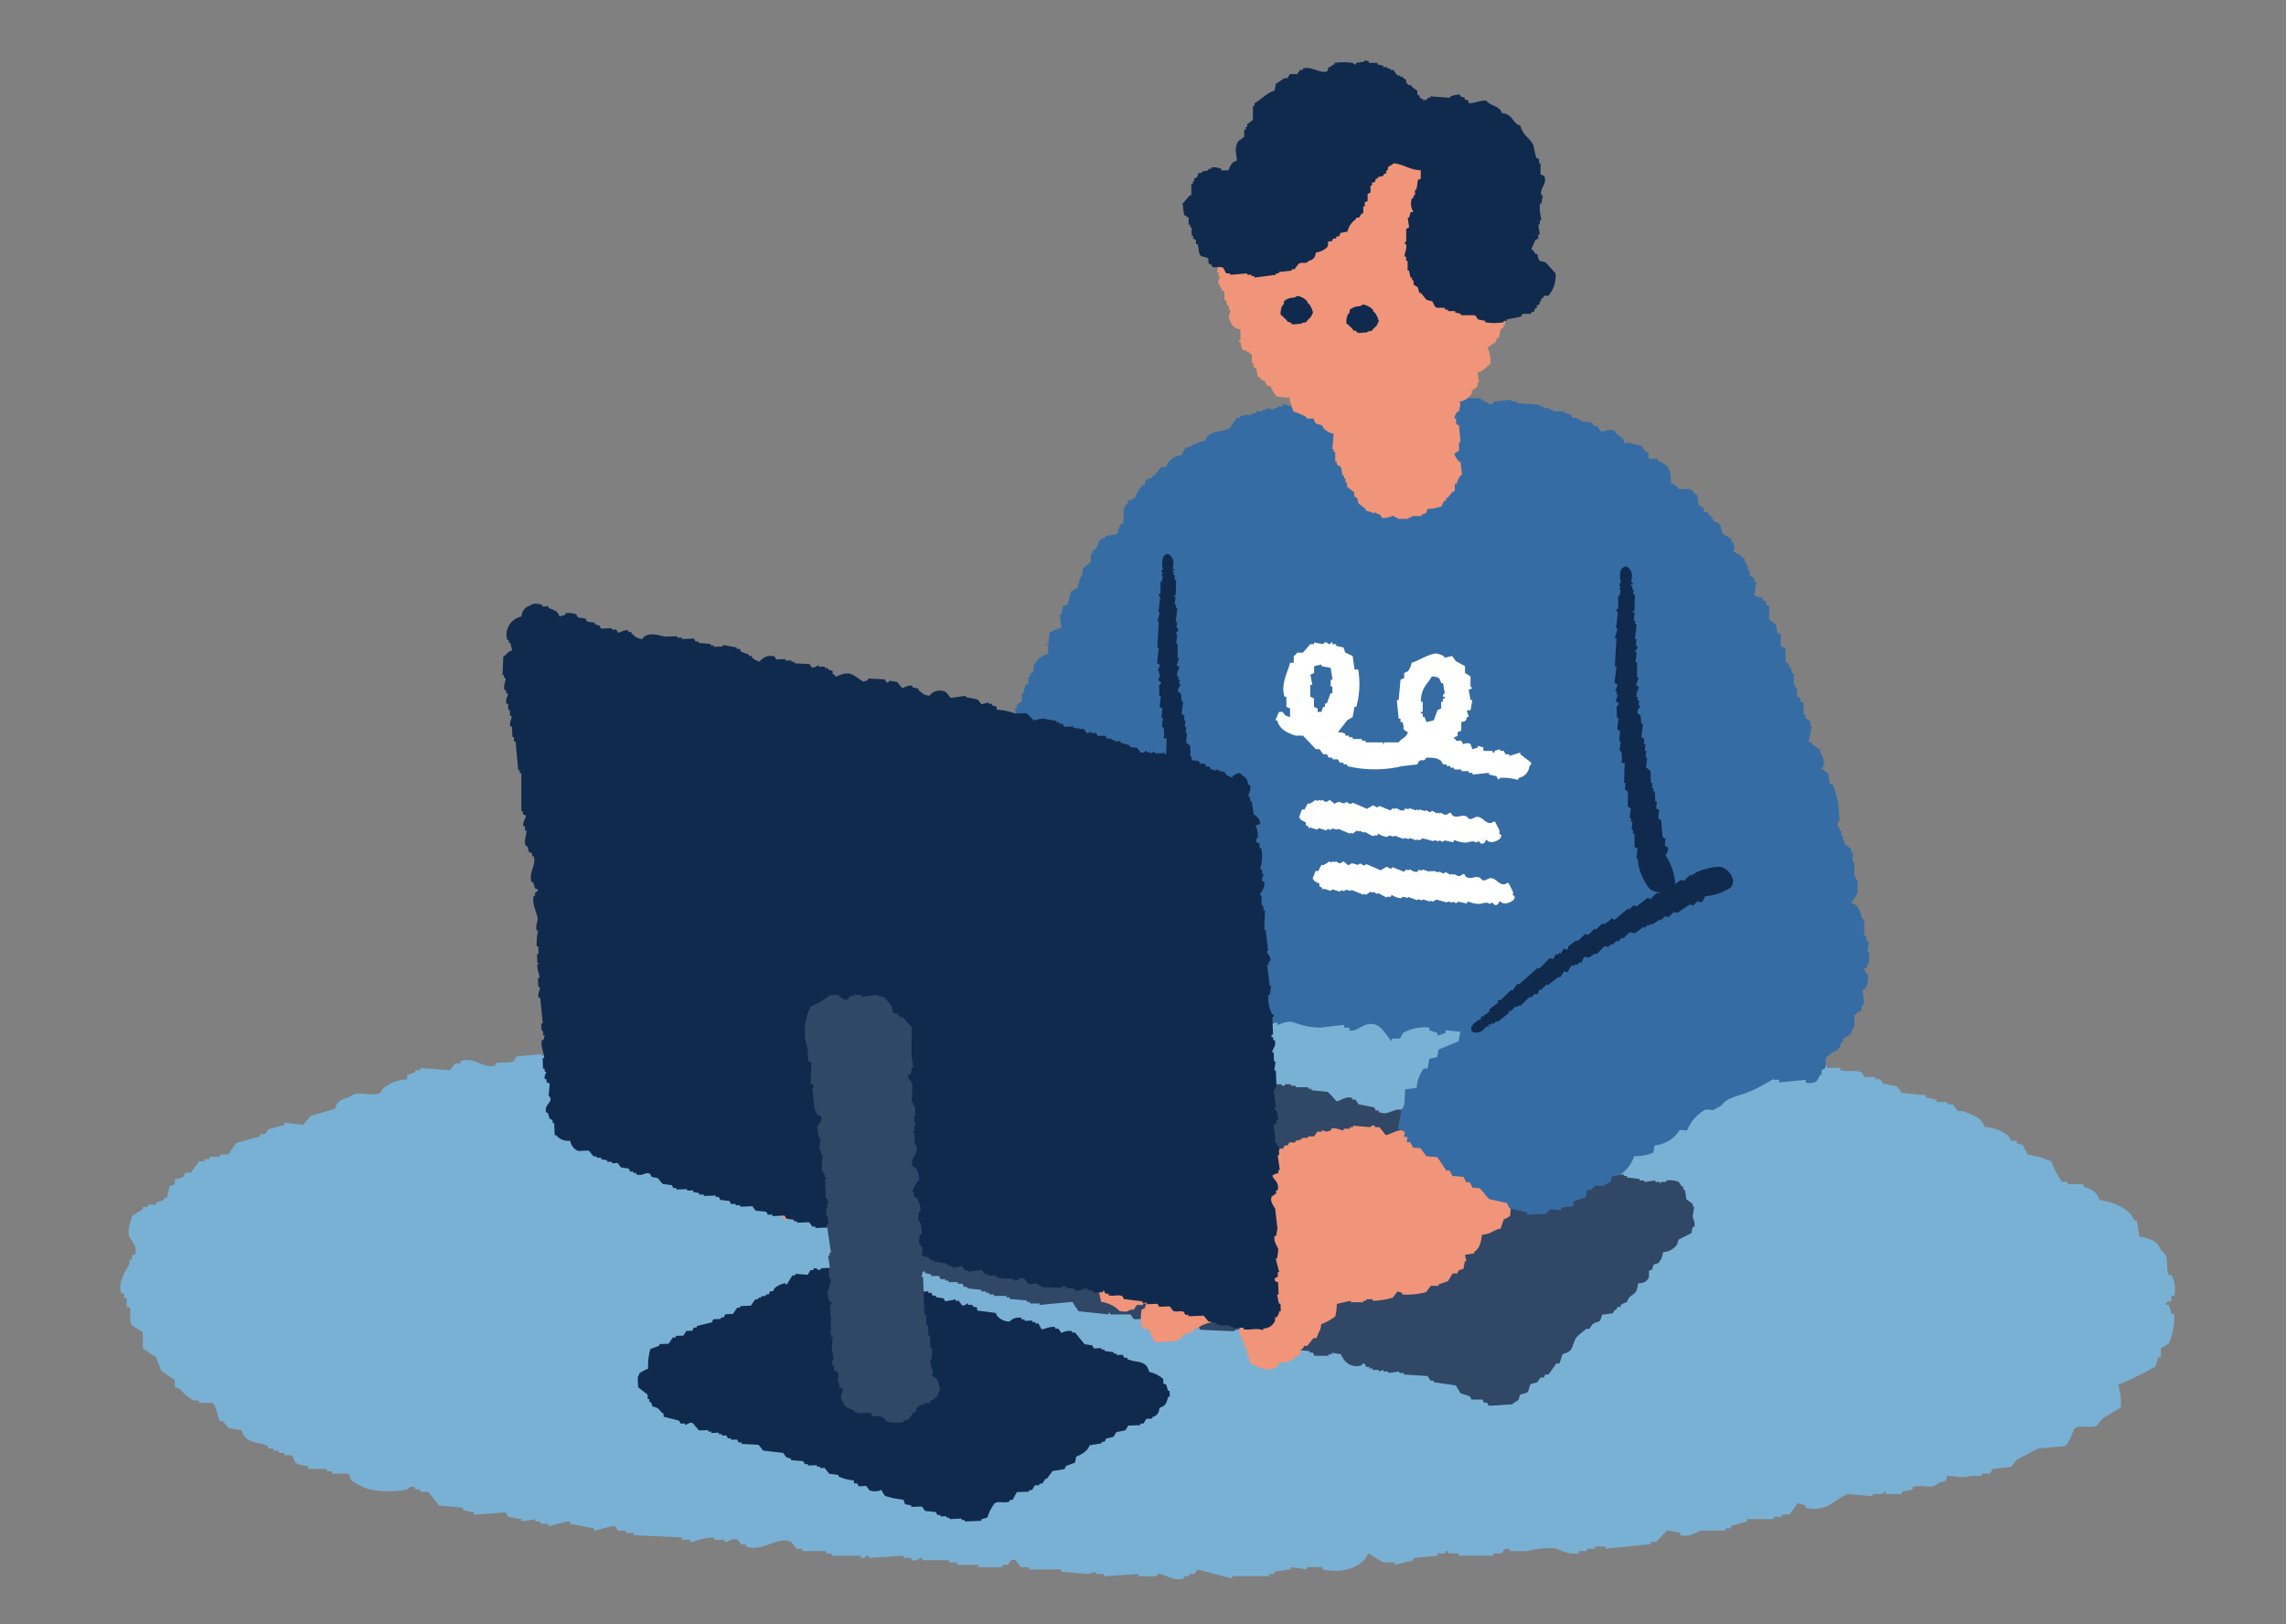 <svg xmlns="http://www.w3.org/2000/svg" xmlns:xlink="http://www.w3.org/1999/xlink" width="152" height="108" viewBox="0 0 152 108">
  <rect x="0" y="0" width="152" height="108" fill="#808080" stroke="none"/>
  <defs>
    <clipPath id="clip-path">
      <rect id="長方形_1256" data-name="長方形 1256" width="136.635" height="101" fill="none"/>
    </clipPath>
  </defs>
  <g id="グループ_2534" data-name="グループ 2534" transform="translate(-117 -3758)">
    <rect id="長方形_1265" data-name="長方形 1265" width="152" height="108" transform="translate(117 3758)" fill="#ffd2a3" opacity="0"/>
    <g id="グループ_2509" data-name="グループ 2509" transform="translate(125 3762)">
      <g id="グループ_2508" data-name="グループ 2508" clip-path="url(#clip-path)">
        <path id="パス_7252" data-name="パス 7252" d="M136.569,101.781a4.563,4.563,0,0,1-.363,1.974l-.526.3v.6H135.5c-.055.2-.118.407-.172.611a19.356,19.356,0,0,1-2.488,1.213,4.148,4.148,0,0,1,.181,1.514c-.417.249-.835.5-1.244.754-.118.151-.236.309-.354.46-.363.2-1.008-.068-1.426.151-.154.075-.372,1.017-.708,1.213-.59.046-1.181.1-1.77.151-.472.249-.954.506-1.426.754-.118.151-.237.309-.354.46-.409.045-.826.1-1.245.151-.054.1-.118.2-.172.3h-.536v.151h-.708c-.754.2-.727.03-1.6,0-.128.422-.046.339-.536.452-.581.543-.953.053-1.77.308v.151c-.237.046-.472.1-.709.151v.151h-1.072v-.151h-.172v.151h-.708v.151c-.536-.053-1.072-.1-1.6-.151-.836.219-1.38,1.282-2.842.912v-.151c-.173-.053-.355-.106-.536-.158-.173.257-.355.5-.527.761h-.536v.151h-.526v.151h-1.78v.151c-.354.105-.708.2-1.062.308v.151h-.354v.151h-1.6c-.326.083-.781.475-1.426.3v-.151c-.29-.053-.59-.105-.881-.151-.236.249-.472.5-.717.754h-.354v.151c-1,.105-2.007.2-3.014.309v-.151H98.05v.151h-.535v.151h-.527v.151a2.2,2.2,0,0,1-1.426-.3,4.77,4.77,0,0,0-1.952.151H92.366V117.4c-.536-.068-.346.226-.526.3H91.3v.151H89V117.7h-.708v-.151h-.182v.151h-.526v.151c-.536.053-1.072.1-1.6.151v.151c-.418.105-.826.2-1.244.3V118.3H84.03c-.336-.113-.735-.451-1.072-.6-.236.776-1.552,1.416-3.014,1.062v-.151H78.882v.151c-.354-.053-.708-.105-1.063-.151v.151c-.354.046-.717.1-1.072.151v.151h-.354v.151H73.915v.151c-.772-.2-1.544-.407-2.315-.6-.055.1-.118.2-.172.3h-.355v.151h-.354v.151c-.653.2-1.235-.264-1.6-.3h-.182v.151H67.694v-.151c-.762.053-1.535.1-2.306.151v-.151h-.526v-.151c-.182.046-.354.1-.536.151-.591-.053-1.181-.105-1.771-.151v-.151H60.421v-.151h-.536c-.118-.158-.236-.309-.354-.459-.436-.114-.363.226-.526.3h-.354v.158h-1.6v-.158H55.626V118.3H55.1v-.15H53.32V118c-.227-.023-.291.256-.708.151V118h-.536v-.151c-.763.053-1.535.1-2.306.151v-.151H49.6a.3.3,0,0,1-.354.151v-.151H47.291V117.7h-.354v-.151h-1.6V117.4h-.363c-.118-.151-.236-.309-.354-.46-.99-.4-1.862.678-3.015.309v-.158h-.354c-.054-.1-.118-.2-.182-.3-.4-.143-.69.173-.881.151v-.151h-.708v-.151a4.1,4.1,0,0,0-1.426.3h-.172v-.151h-.536v-.151c-1.063-.053-2.135-.1-3.2-.151v-.151h-.526v-.151h-.536c-.063-.105-.118-.2-.182-.3-.182-.053-1.271.317-1.416.3v-.151c-.536-.105-1.062-.2-1.6-.308v-.151c-.246-.038-1.245.324-1.417.308v-.158H27.94v-.151h-.354v-.151c-.3.053-.59.105-.89.151v-.151c-.291-.046-.59-.1-.89-.151-.054-.1-.118-.2-.172-.3-.708.053-1.416.1-2.134.151v-.151c-.237-.053-.472-.106-.708-.151v-.151c-.527-.053-1.063-.106-1.6-.151-.236-.309-.472-.611-.708-.912H19.95v-.151H19.6V113.3a.449.449,0,0,0-.526.151,6.882,6.882,0,0,1-2.488,0,4.638,4.638,0,0,1-1.244-.61c-.055-.151-.118-.3-.173-.452H14.093v-.151h-.354v-.151H12.495v-.151c-.318-.128-.672-.1-.881-.309-.063-.151-.118-.3-.182-.452h-.526v-.151h-.363v-.151h-.354v-.151H9.835v-.151c-.836-.376-1.48-.121-1.771-1.062-.3-.053-.59-.1-.89-.151-.118-.151-.236-.3-.354-.46H6.638c-.182-.241-.245-1.07-.526-1.205h-.89v-.158H4.867a3.436,3.436,0,0,1-.89-.754c-.118-.053-.236-.1-.354-.151v-.46c-.291-.2-.591-.4-.89-.6-.118-.3-.237-.6-.354-.911-.291-.2-.591-.4-.881-.6v-1.062c-.236-.152-.481-.3-.717-.452-.254-.347-.009-.777-.172-1.214H.427v-.611H.254v-.3H.073c-.281-.693.336-1.62.536-1.967v-.3H.781v-.309H.963C1.181,97.3.709,96.9.608,96.634c-.182-.513.109-1.025.172-1.365.237-.158.482-.309.717-.459v-.151h.354v-.151H2.38v-.151c.182-.053.354-.106.536-.151v-.151H3.1c.054-.257.118-.5.172-.762.118-.053.236-.1.354-.151v-.3c.182-.053.354-.105.536-.151.054-.105.118-.2.172-.308h.354c.182-.249.363-.5.536-.754h.354v-.151H5.93v-.151h.708v-.151h.536c.182-.257.354-.5.536-.761.527-.151,1.063-.3,1.6-.452v-.151h.354c.054-.105.118-.2.172-.308.354-.1.708-.2,1.072-.3v-.151c.408.053.826.1,1.235.151.182-.2.354-.407.536-.6.536-.151,1.062-.309,1.6-.46.128-.467.346-.64.89-.754.663-.557,1.435-.022,2.125-.3.063-.105.118-.2.182-.308a2.681,2.681,0,0,1,1.6-.6v-.3c.172-.053.354-.106.526-.151v-.158h.354v-.151c.654.053,1.308.106,1.953.151.118-.151.245-.3.363-.452h.354v-.151c.99-.316,1.408.5,2.307.3V85.11c.517-.128.853.038,1.244-.151.054-.1.118-.2.172-.3.536-.053,1.062-.105,1.6-.15l.182.15v-.15c.291-.053.591-.106.881-.151V84.2h.181v.158h.891c.236.067.908.512,1.235.451v-.151h.363v-.15a3.5,3.5,0,0,1,1.77-.46,1.058,1.058,0,0,0,.708.309c.063.151.118.3.182.451a2.139,2.139,0,0,0,.881-.451V84.2c.536-.046,1.072-.1,1.6-.151V83.9c.608-.128,1.08.4,1.426.3l.354-.452c.236-.053.472-.1.708-.151v-.151c.354.1.708.2,1.062.3V83.6c.563-.076,1,.2,1.244.151V83.6c.3-.053.591-.1.89-.151v-.151h.709v.151h.708v-.151c.708.045,1.426.1,2.134.151.172-.2.354-.407.526-.611h.363v-.151a4.893,4.893,0,0,1,1.843.144.9.9,0,0,0,.281.007v-.151h.354v-.151c.536-.045,1.063-.1,1.6-.151v.151h.536v.151c.172.053.354.106.526.151v-.151c.182-.045.354-.1.536-.151v-.151h.354c.063-.1.118-.2.182-.3H53.5V81.93c.417-.135.926.158,1.062.152V81.93c.354-.053.708-.105,1.062-.151v-.15c.319-.061.872.316,1.426.15v-.15l.709-.158V81.32c.336-.068.717.256,1.108.316a.6.6,0,0,0,.308-.007c.063-.106.118-.2.182-.309h.526v-.151c.618-.143.89.407,1.426.3V81.32h.354v-.151c.409.053.826.105,1.244.151v-.151c1.244.053,2.479.105,3.723.151v.151h.536v.158c.172-.053.354-.106.526-.158V81.32h.536v-.151h.182v.151h1.235v.151h1.244v.158c.735.173,1.135-.325,1.6-.309v.151h.536v.158l1.416-.158v.158c.237.045.472.1.708.15v.151a1.608,1.608,0,0,0,.963-.053c.309-.083.6-.211.817-.248v.15a2.7,2.7,0,0,1,1.063-.15,5.952,5.952,0,0,0,1.78.3c.526-.053,1.062-.105,1.6-.151v.151h.354v.152c.581.12.99-.55,1.77-.3.463.144.709.656,1.063.9v-.151h.536c.063-.1.118-.2.182-.3a3.339,3.339,0,0,1,1.77-.3v.152c.182.053.354.1.536.15v.151c.172-.053.354-.1.526-.151v-.15c.654.053,1.307.1,1.952.15v.151a7.4,7.4,0,0,0,1.953.452v-.151h.354v-.151h.363v-.151H92.9v.151h.536v.151h1.416v.151h.354v.158h.354c.063.1.118.2.182.3.264.06.245-.256.354-.3h.354v-.158a3.16,3.16,0,0,1,1.771.309c.182-.053.363-.105.536-.151v.151c.59.1,1.181.2,1.78.3v-.151c.59.045,1.181.1,1.77.151V83.6h.354c.063.1.118.2.182.3.409-.046.826-.1,1.235-.151V83.9h.363c.055.105.118.2.172.3.545.173,1.054-.5,1.953-.3v.151h.182V83.9h.172v.151h.708V84.2h.363v.158c.381.075.681-.332,1.235-.158v.158h.354c.118.151.237.3.363.451h.354v.151c.591-.053,1.181-.1,1.771-.151v.151c.1.015.19.03.29.038l.772.113v.151h.354v.151h.89v.151c.563.151,1.008-.053,1.426.158.054.1.118.2.172.3h.708v.151h.354c.064.1.118.2.182.3.3.053.591.105.89.151.118.151.237.3.354.459.527.046,1.063.1,1.6.151v.151c.236.046.472.1.708.151v.151h.708v.151h.354l.354.452h.354c.635.287,1.217.384,1.426,1.063a2.571,2.571,0,0,1,1.6.61c.055.1.118.2.173.3h.354v.151c.472.257.345-.151.536.452.2.173.073,0,.172.309a7.133,7.133,0,0,1,1.6.452,4.916,4.916,0,0,0,.717,1.364h.354v.151h1.062v.151c.563.241.89.339,1.062.912.954.128,2.089.6,2.307,1.364h.182c.054.354.118.708.172,1.063.681.1,1.262.346,1.426.9.69.513.236.935.526,1.666h.182a1.986,1.986,0,0,1,.182,1.364h-.182v.309c-.063.106-.409.06-.354.3h.172c.063.2.118.4.182.6Z" transform="translate(-0.001 -18.412)" fill="#79b1d4" fill-rule="evenodd"/>
        <path id="パス_7253" data-name="パス 7253" d="M98.93,65.739h.109V66.5H98.93v.218l-.218.109.109.327h.109a1.619,1.619,0,0,1-.109.981l-.218.109.109.98H98.6l-.109.436c-.263.063-.2.036-.327.218h-.109v.871h-.109v.218H97.84v.218l-.544.327v.218h-.109c-.182.363.145.109-.218.436v.109H96.75v.109h-.218v.109l-.327.217c-.145.218.019.491-.109.763l-.218.109v.327h-.109c-.19.354-.154.481-.653.544-.1-.008-.191-.027-.291-.045v-.182c-.591.063-1.181.118-1.77.182v-.182H92.7c-.128-.182-.246-.363-.363-.545h-.354v-.191c-.554-.209-.854.282-1.235.191v-.191h-.363v-.181h-.708V73.13H89.5v.182h-.182V73.13c-.9-.237-1.407.572-1.952.363-.055-.118-.118-.236-.172-.363h-.363v-.182c-.409.063-.826.127-1.235.182-.064-.118-.118-.246-.182-.363h-.354v-.182c-.591-.063-1.181-.128-1.771-.182v.182c-.6-.128-1.19-.245-1.78-.363V72.04c-.172.055-.354.118-.536.182-.381-.109-1.072-.618-1.77-.372v.19h-.354c-.109.055-.091.436-.354.363-.064-.127-.118-.245-.182-.363h-.354v-.19h-.355v-.182H76.192v-.181h-.536V71.3h-.172v.182h-.363v.181h-.354v.182a6.413,6.413,0,0,1-1.952-.545v-.182c-.645-.063-1.3-.118-1.953-.182v.182c-.172.063-.354.118-.526.182v-.182c-.182-.063-.354-.118-.536-.182V70.76a2.838,2.838,0,0,0-1.77.363c-.063.118-.118.245-.182.363h-.536v.181c-.354-.3-.6-.917-1.062-1.089-.781-.3-1.19.509-1.771.363V70.76h-.354v-.182c-.536.055-1.072.118-1.6.182a5.051,5.051,0,0,1-1.78-.363c-.409-.118-.99.191-1.062.182V70.4c-.218.046-.509.2-.817.3a.173.173,0,0,1-.036-.055v-.217h-.109V69.77l-.327-.218v-.218h-.109v-.545l-.218-.109v-.217h-.109l-.109-.436h-.109v-.763l-.544-.327-.218-1.307-.327-.109-.218-.327h-.109v-.327l-.218-.109V64.54H56l-.109-.435h-.109V63.45l-.436-.327v-.218l-.217-.109v-.217a2.656,2.656,0,0,1-.327-1.744l-.218-.109v-.109h-.109v.109c-.218.191-.091.218-.218.436h-.109v.218l-.327.109-.436.545h-.218v.108h-.326l-.327.437a2.93,2.93,0,0,1-1.09.435l-.109.436H51.2v.327h-.108V64h-.109v.871l-.218.109v.218c-.69.127-.954.608-1.526.763a1.739,1.739,0,0,1-.762,1.416h-.545v.109h-.218v.109H47.5l-.109.327H47.28l-.217.327-.654.108-.109.218h-.218v.109H44.993l-.436.545-.436.109v.109l-.654.218v.109H42.377c-.128-.118,0-.046-.218-.109v.218l-.436.327c-.036.063-.063.136-.1.2-.39-.073-.772-.463-1.108-.381v.182l-.708.19v.182c-.554.2-1.108-.254-1.426-.182v.182c-.354.055-.708.118-1.062.182v.182c-.137.009-.645-.345-1.063-.182v.182H35.9c-.063.118-.118.245-.182.363h-.354v.182c-.182.063-.354.127-.536.181v.182c-.172-.055-.354-.118-.526-.182v-.181h-.536V71.3c-.536.063-1.062.127-1.6.182v.181h-.354v.182a.772.772,0,0,1-.281-.009,2.158,2.158,0,0,1-.273-.545,3.983,3.983,0,0,1-1.416-.109,1.149,1.149,0,0,1-.763-.762l-.544.108v-.108a1.2,1.2,0,0,1-.872-.545v-.436l-.436-.218v-.218h-.109v-.762h-.109v-.218l-.326-.218v-.218h-.109l-.218-1.852h.109v-.218h.109l-.109-.436h-.109a1.654,1.654,0,0,1,.109-.872L26.8,64.1v-.327c.617-.336,1.107-1.244,2.07-.872.037-.109.073-.218.109-.326l1.09-.872h.545l.109-.218h.217V61.38h.545l.218-.327h.218v-.109h.763l.217-.327h.327v-.109h.545V60.4H34.1v-.108l.436.108.327-.435.98-.109c.009,0,.046.182.218.109l.218-.436,1.416-.654a2.365,2.365,0,0,1,.218-1.307l.218-.109V57.13a1.047,1.047,0,0,1,.654-.545,1.95,1.95,0,0,1,.435-1.2l.109-.327.436-.218v-.435h.109l.109-.437h.109v-.217l.327-.109.109-.218h.218c.236-.109.172-.136.218-.436a.9.9,0,0,1,0-.871h.108V51.9l.218-.108v-.218l.436-.327.218-.98h.109v-.218l.218-.109V49.5h.109v-.218l.327-.218v-.545h.109l.109-.544.217-.109v-.436h.109v-.218l.218-.109v-.327a1.363,1.363,0,0,1,.981-.871v-.545c-.027-.145-.128.046-.109-.109h.109c.063-.308.063-.509.109-.763a3.675,3.675,0,0,1,.762-.327l-.109-.871h.109l.109-.545.327-.109a6.108,6.108,0,0,1,.218-.871c.2-.1.172-.145.436-.218a2.7,2.7,0,0,1,.327-.981v-.327l.544-.435V39.26h.109v-.218l.218-.109c.254-.39.082-.618.654-.763v-.108l.763-.109q.109-.327.217-.654l.218-.109v-.981h.109v-.218h.109c.182-.3-.09-.209.327-.326.128-.118,0-.046.218-.109a1.792,1.792,0,0,1,.545-.872h.109v-.218l.218-.218h.217l.109-.218h.109l.436-.544h.327c.118-.436.417-.564.763-.763h.217l.327-.545h.218a2.268,2.268,0,0,1,1.09-.436c.227-.808,1.072-.463,1.634-.871l.436-.654H57.2v-.109L57.741,30l.109.108V30l.436-.109v-.109h.436v-.11h.218v-.108l.544.108v-.108H59.7v-.109h.327v-.109c.264-.082.417.118.545.109v-.109h.218v-.109c.281-.091.509.09.653.109l.109-.218h.763v-.109h.327v-.109l.98.109c.246-.073.491-.5.981-.327V28.8l.436.109.218.327h.108v-.109l.654-.545c.454-.018.754-.163,1.09,0v.109a.843.843,0,0,0,.653.218V28.8h.327v-.109l.981.109v-.109c.245-.1.854-.427,1.2-.327v.109H70.6v.109h.218v.109l1.2-.109v.109l.436.109v.109h.763v.109h.217v.109l.327.109v.109l.327-.109v-.109l1.2-.109v.109h.326v.109l1.526.109v.109h.218v.109h.435v.108h.218v.11h.763v.109l.436.109.109.217h.326v.109h.218v.109l.763.109.109.218h.218l.218.327c.263.109.6-.209.98,0V31.2l.545.436.109.326.109-.108.98.217.218.327.218.109c.1.164-.046.345.109.436h.545v.109c.717.336.871.481.871,1.525a.991.991,0,0,1,.436.218V34.9c.327.155.717-.063.981.109l.109.218.217.109c.037.218.073.436.109.653l.327.218v.218l.327.109v.109c.191.172.245.128.327.436.69.191.363.445.654.872l.544.326V38.5h.109a.742.742,0,0,1,0,.654h.218v.109h.218v.109l.327.218v.218h.109v.218h.109v.326h.109v.327l.327.218v.218h.109l-.109.871c.063.118.435.146.544.218v.109l.218.109v.218l.218.109v.872l.436.327.109.544.218.109v.763l.327.218v.871l.217.109v.218h.109l.109.436h.109v.763h.109V48.2h.109v.544l.218.109v.218l.218.109v.763h.109v.217l.327.218V50.7h.109l-.218,1.09h.218V51.9a2.313,2.313,0,0,1,.435.327h.109v.218a1.117,1.117,0,0,1,.218.981l-.109.109.436.327.109.653.218.109.327,1.09.109,1.307h-.109v.436h.109v.218h.109V58H97.3v.326H97.4v.218l.435.327v.218h.109v.654h.109v.98h.109v.218h.109v.872a5.817,5.817,0,0,1-.436.653c.572.155.572.554.763,1.09h.109v1.089h.109l.109.436h.109l-.109.654" transform="translate(17.245 -6.432)" fill="#366ca4" fill-rule="evenodd"/>
        <path id="パス_7254" data-name="パス 7254" d="M109.572,82.255c.336-.082.717.308,1.108.381,0,.009-.009.009-.009.019h-.327v.109h-.218v.109H109.8v.109h-.327v.109h-.218V83.2h-.436v.109H108.6v.11h-.762c-.082.3-.028.245-.327.326v.109l-1.09.218v.109h-.327v.109L105,84.18l-.109.218h-.218v.109c-.354.136-.89-.109-1.089-.109-.173,0-.645.236-.981.109V84.4h-.218l-.109-.218a.272.272,0,0,0-.327.109,3.152,3.152,0,0,1-1.307-.109l-.054-.109a.773.773,0,0,0,.281.009V83.9h.354v-.182c.536-.054,1.062-.118,1.6-.182v.182h.536V83.9c.172.063.354.127.526.182V83.9c.182-.055.354-.118.536-.182v-.182h.354c.064-.118.118-.245.182-.363h.354V82.99c.418-.163.926.191,1.063.182V82.99c.354-.063.708-.127,1.062-.182v-.181c.318-.073.871.381,1.426.181v-.181l.708-.191Z" transform="translate(-51.812 -18.662)" fill="#366ca4" fill-rule="evenodd"/>
        <path id="パス_7255" data-name="パス 7255" d="M58.7,11.074l-.19.093v.463l-.285.186V12l-.19.093v.185l-.285.186v.37h-.1l.1.927h-.1c-.083.27.009.441-.1.649h-.1V14.6h-.1c-.077.224.087.346.1.463l-.1.556h.1v.278h.1c0,.079-.176.329-.1.556h.1v.186h.1v.186l.19.092v.557h.1l.1.37h.1v.278h.1c.046.232-.274.438,0,.741a.726.726,0,0,0,.666.556v.741h-.1v.093h.1c.057.218.044.444.19.556h.19V20.9h.19v.093l.19.092v.557h.1v.278l.19.093.1.556h.1a.442.442,0,0,0,.38.278c.069.267.1.307.38.37a2.484,2.484,0,0,0,.38.649,3.878,3.878,0,0,0,.856.093,5.307,5.307,0,0,0,.286.927,3.607,3.607,0,0,1,.856.37v.093h.475l.1.278c.1.111.367.113.475.186.032.061.064.123.1.185a1.287,1.287,0,0,0,.666.371l-.1,1.019h.1v.186h.1v.649h.1V28.4l.285.186.1.556h.1v.185h.1v.278h.1v.278l.475.37v.278l.191.093c.031.123.063.247.1.37l.475.37v.093l.571.186c.109-.077-.039-.1.1-.093v.093l.285.093.1.186c.311.139.658-.143.857-.093v.093h.19v.093h.761v-.093h.19v-.093h.666v-.093l.286-.093.1-.278a3.538,3.538,0,0,0,.951-.185.74.74,0,0,1,.19-.371h.1v-.185h.1l.285-.371.19-.093V29.7h.1c.132-.277.162-.47.381-.649l-.1-.834h-.1c-.066-.093-.336-.4-.286-.556l.286-.186V26.92h.1l-.1-1.112-.191-.093v-.371h-.1c-.027-.178.12-.35.191-.463h.1l.1-.556-.1-.093a1.139,1.139,0,0,0,.856-.556v-.186l.38-.278v-.278h.1l-.1-.649c.445-.1.528-.369.857-.556a2.4,2.4,0,0,0-.191-1.112l.571-.37v-.186l.19-.093.1-.556.19-.093v-.186h.1V18.3h.1v-.092c-.079-.107-.1.038-.1-.093h.1l.1-.371h.1l-.1-1.2h-.1c-.032-.176.37-.836.19-1.3h-.1v-.186l-.19-.093-.1-.37h-.1c-.04-.158.089-.161.1-.186V13.3h-.1v-.186l-.19-.093v-.37A1.333,1.333,0,0,0,74.967,12c.009-.3.056-.769-.1-.927-.073-.252-.022-.211-.285-.278-.148-.53-.437-.282-.666-.556v-.186h-.1l-.285-.37-.476-.093-.285-.463-.38-.093-.38-.463-.761-.186V8.294L70.972,8.2l-.1-.186-.571-.185-.38-.464h-.38l-.1-.185h-.285V7.089l-.666.093L68.4,7h-.19V6.9h-.19V6.811L67.358,7V6.9h-.19V6.811l-.857.093V6.811h-.19V6.718h-.856l-.1.186c-.327.11-.768-.322-1.237-.186v.093l-.571.093-.19.278L62.7,7.089v.093h-.285l-.1.185h-.191v.093h-.19v.093H61.46v.093h-.19c-.041.024-.085.13-.19.186l-.1.556a1.328,1.328,0,0,0-.571.278v.093h-.38a1.047,1.047,0,0,0-.571.741l-.285.093-.1.463h-.1l.1.649c-.237.062-.155.046-.285.185h-.1Z" transform="translate(15.573 -1.518)" fill="#f09579" fill-rule="evenodd"/>
        <path id="パス_7256" data-name="パス 7256" d="M43.7,99.369l.209.313h.209v.105h.627v.1l.418.1v.1h.522l.1.209H46.1v.1h.209v.1h.627v.105h.313l.1.209h.209v.1l.941.1v.1h.313v.1h.209v.1h.314v.1h.836v.105h.209v.1l1.149.1v.1h.209v.1h.627v.1l2.194-.209a4.688,4.688,0,0,0,.417.627l1.985.209v-.1h.1v.1h1.358l.21.313h.626v.105h.314v.1H60.83v.1h.314v.1h.836v.1h.313v.1c.131.021.176-.176.417-.1v.1h.314v.1l2.193.1c.13-.021.276-.191.523-.1v.1h.209l.314.418h.313v.1h.313v.1h.523v.1h.627v.1l.417.105v.1h.418v.1h.417v.1l1.044.1v.1h.21l.1.209h.94v-.1H71.8v-.1l.627.1c.063.209-.015.09.1.209a1.017,1.017,0,0,0,1.254.523c.024-.005.032-.165.209-.1l.1.209h.209v.1h.209v.1h.418v.105l.313-.105v.105h.314v.1l.731-.1v.1H76.6v.1l1.567.1.209.313h.209v.1l1.463.21.313.522.627.21.1.209h.731l.1.209h.209c.036.07.07.139.105.209l1.567-.1c.1-.128.333-.2.417-.313l.1-.314c.094-.071.432-.092.523-.209.07-.09.094-.434.209-.522l.417-.105.209-.313H85.9l.1-.209h.209l.523-.731h.209c.07-.209.139-.418.21-.627.792-.172.578-.617.94-1.149l.626-.523h.21l.209-.313c.4-.27.485.029.627-.627l.731-.1c.036-.07.07-.139.105-.209h.1l.1-.209h.209v-.105a.824.824,0,0,1,.418-.209c.194-.68.687-.312.731-1.253.433-.019.6-.131.731-.418v-.417l.209-.1.1-.314.313-.1a1.259,1.259,0,0,0,.313-.731,1.163,1.163,0,0,0,.941-.522c.034-.105.07-.21.1-.314l.836-.417c.06-.148.037-.23.1-.418h.1c.1-.324-.094-.5-.1-.731l.1-.626h-.1V95.3l-.418-.313-.1-.627h-.1v-.209h-.1l-.209-.314a1.593,1.593,0,0,0-.836-.1v.1h-.314c-.142.039.043.124-.1.105v-.105h-.313v-.1l-.731.1v-.1h-.313v-.1l-.836-.1v-.1h-.21v-.1H90.6v-.1l-.418-.1V93l-.731-.1v-.1h-.209v-.1c-.236-.081-.426.13-.523.1v-.1l-.626-.209v-.1h-.209v-.1l-.626.1-.1-.21-.418-.1-.1-.209h-.627l-.1-.209h-.209v-.1l-1.044.1v-.1a1.953,1.953,0,0,0-.941-.314v-.209l-.417-.1v-.1l-.836.1-.209-.313h-.314v-.1l-.417.1-.1-.21H81.2v-.1h-.209v-.1h-.627v-.1h-.313v-.1c-.116-.007-.284.209-.523.1l-.1-.209h-.209v-.1h-.209v-.1l-1.254.313-.1-.209H77.44l-.418-.523-.417-.1v-.1c-.7-.274-.942.39-1.671.1v-.1h-.209l-.1-.209-1.045-.21-.209-.313h-.209v-.1c-.455-.173-.891.261-1.044.209-.028-.009-.465-.561-.627-.627l-1.044-.1v-.1h-.21v-.1H69.4v-.1h-.313v-.1h-.417v.1c-.222.031-.21-.1-.21-.1H67.83l-.314-.418-.522-.1v.1h-.105v-.1H66.68v-.1a3.812,3.812,0,0,0-1.253,0v.1l-.627.1-.417-.522a6.5,6.5,0,0,0-1.463-.21v.1l-.314.105v-.105l-.313-.1-.1-.209-.523-.1v.1h-.1v-.1h-.523v-.1a2.5,2.5,0,0,0-.835.209l-.21.313h-.731c-.141-.523-.464-.543-.94-.731v-.105h-.417v-.1s-.3.086-.418.1v.105h-.1l-.1-.21-1.044-.1v-.1h-.1v.1h-.314v.1l-.522-.1v.1h-.523v-.1h-.209v-.1L53.1,84.849l-.94.313v-.1l-.313-.1v-.1c-.417-.138-.625.242-.836.313-.249.084-.4-.119-.523-.1-.075.009-.519.359-.627.418l-.1.522c-.209.063-.09-.014-.209.1h-.209c-.154.09-.282.912-.314,1.15a.589.589,0,0,0-.522.522c-.209.063-.09-.014-.21.1-.408.124-.135.025-.313.314h-.1V88.4h-.1v.209l-.21.1v.21l-.626.522h-.209l-.418.523-.209.1v.209l-.523.314V90.8l-.209.1v.731l-.627.209v.1l-.313.209a1.565,1.565,0,0,0,0,.836h-.314l-.313.418-.417.1v.1l-.21.1v.21l-.417.313v.209h-.1v.627l-.314.209V95.5l-.94.523a1.718,1.718,0,0,0,0,1.149l.418.314c.2.424-.138.8.209,1.149a2.748,2.748,0,0,0,.627.523h.313l.1.209Z" transform="translate(8.752 -19.246)" fill="#304766" fill-rule="evenodd"/>
        <path id="パス_7257" data-name="パス 7257" d="M53.738,10.471v.463h.1v.186h.1v.556h.1v.186l.189.093v.278h.1c.094.227.056.564.19.741.075.1.4.128.476.186.124.1,0,.23.1.371l.19.092v.093c.2.132.519-.037.761.093l.189.371H56.5v.093l1.141-.093v.093h.286v.092h.19v.093l1.426-.185v-.093h.191v-.093l.856-.093V13.9h.189q.143-.186.286-.37c.312-.152.411.089.666-.186.319-.077.417-.234.475-.556a1.279,1.279,0,0,0,.76-.371c.093-.142-.027-.271.1-.37h.19l.1-.186h.19v-.093c.257-.158.179.088.285-.278L64.3,11.4a1.371,1.371,0,0,1,.571-.834v-.093h.191l.19-.278h.1V9.729h.1V9.452l.189-.093V8.895l.191-.093V8.339h.1V8.154c.388-.108.1-.069.286-.278h.1V7.783l.38-.093V7.6l.189-.093V7.32h.1V7.135c.065-.09.291-.168.381-.278.744.08,1.038.44,1.807.464v.556l-.191.093-.1.649h-.094v.37h-.1v.186h-.1a1.038,1.038,0,0,0,.1.927h-.19c-.032.123-.064.247-.1.37h-.094c.032.216.063.432.094.649l-.191.093v.834c-.005.026-.121.028-.094.186H68.2c.072.329-.137.626-.094.833H68.2v.278h.1v.649h.094c.032.155.064.308.1.463h.1v.186h.1v.278l.285.185.1.371h.1l.38.463.38.093.19.37c.178.124.441.01.666.093v.093h.19v.093h.475v.093l.38.093v.093h.952l.19.278.475.093v.093a3.609,3.609,0,0,0,1.236,0v-.093h.191v-.093l.95-.186.1-.185h.57v-.093c.376-.1.124-.029.286-.278h.1v-.185l.19-.093v-.186h.1v-.186h.1c.032-.062.063-.124.1-.185h.285a2.078,2.078,0,0,0,.475-1.483l-.666-.741-.381-.093c-.122-.092-.105-.341-.19-.463h-.1l-.19-.278h-.1l.286-.649.19-.093v-.278h.1l-.1-.649h.1v-.278h.1c-.032-.216-.063-.433-.1-.649V9.544h.1q.048-.277.1-.556h-.1c-.121-.52.425-.741.191-1.3L77.138,7.6V6.856h-.1V6.579l-.19-.093-.19-.834c-.223-.478-.719-.666-.857-1.3-.585-.165-.445-.753-1.236-.834-.144-.513-.774-.445-1.046-.834-.554.013-.65.163-1.143.186-.1-.378-.04-.113-.285-.278V2.5l-.285-.093V2.316c-.141-.074-.59.062-.666.093V2.5l-1.332-.093V2.5h-.19v.093l-.285.092V2.594c-.375-.145-.118,0-.286-.278h-.1V2.038l-.38-.278V1.668h-.191L68.2,1.482V1.3L68.006,1.2V1.111h-.19V1.019h-.19L67.34.648h-.19V.555h-.191V.464h-.285V.37l-.38-.093V.185h-.571V.092L65.438,0V.092l-.571.093V.277C64.7.314,64.7.19,64.677.185a4.015,4.015,0,0,0-1.237,0V.277c-.3.148-.05-.059-.285.186h-.1l-.1.277c-.377.194-1.109-.372-1.617-.186V.648h-.19l-.191.278h-.475L60.3,1.2h-.189c-.182.1-.38.271-.571.37-.032.155-.063.31-.094.463-.484.108-.882.6-1.332.834v.186h-.1v.927l-.381.278v.186h-.1v.186h-.1V5.1l-.38.278c-.3.442-.133.881-.1,1.3-.354.087-.447.353-.571.649h-.475V7.227a1.239,1.239,0,0,0-.666-.093v.093h-.19V7.32c-.267.111-.29-.027-.476.185H54.4l-.1.278-.191.093v.186h-.094v.185h-.1v.741h-.1l-.475.556c.032.247.063.495.094.741l.286.186" transform="translate(17.295 0)" fill="#102a4e" fill-rule="evenodd"/>
        <path id="パス_7258" data-name="パス 7258" d="M63.827,58.3a7.946,7.946,0,0,1-3.675,0v-.112h-.245v-.113h-.245l-.122-.225h-.367v-.113h-.245l-.123-.225h-.245l-.245-.338h-.245l-.857-.9h-.49c-.577-.192-1.068-.427-1.225-1.014h-.123c.082-.188.163-.376.245-.563h.245c.138.222.173.263.49.338v-.564l-.245-.112v-.676h-.123c-.269-.872.239-1.658.368-2.252H56.6v-.451c.135-.062.2-.2.245-.225h.367l.49-.563h.245v-.113l.612.113s.029-.146.245-.113c0,0,.049.118.245.113v-.113h.123v.113h.244v.113l.49.112.123.338.49.225q.061.451.122.9h.245a5.778,5.778,0,0,1-.122,2.477h-.123c-.041.225-.081.45-.122.676l-.368.225-.612.789c.276.029.322.011.49.112v.113h.245v.112h.245V56.5h.612v.113h.245v.112h1.1c.17.031-.049.133.123.113v-.113h.98c.2-.3.49-.288.613-.675-.5-.271-.164-.207-.368-.676H63.7v-.226h-.123q-.06-.619-.122-1.239h.122l.123-1.351.245-.112v-.338l.245-.113a1.241,1.241,0,0,0,.245-.563c.43-.1,1.474-.812,1.838-.563.339.066.346.217.367.225l.49-.113.245.338.612.338v.451l.368.225v.676l.122.113-.245.112.123.676h.122c-.041.225-.081.451-.122.676h-.245c.041.15.081.3.122.451h-.122c-.089.311-.034.252-.368.338v.563l-.245.113v.225c-.053.089-.265.043-.244.225h.122v.113h.367l.123.225c.055.024.236-.151.49,0l.122.338.368-.113v-.112l.367.112v.226h.612V57.4h.123v-.112l.367-.113v.113h.245l.123.225h.245v.113l.734-.226v.113l.735.563c-.07.227.015.1-.122.225a.893.893,0,0,1-.735.789V59.2h-.123a2.993,2.993,0,0,0-1.1-.113L70.2,59.2l-.123-.226-.49-.112v-.113l-1.1.113v-.113h-.245v-.113h-.49v-.112h-.489v-.113h-.245V58.3h-.245v-.112h-.245l-.123-.225c-.261-.212-.465-.216-.98-.226-.251.35-.148.056-.489.226l-.123.225-.98.112m1.225-3.491h.123v.226H65.3c.041.112.082.225.122.338l.49-.113c.082-.225.164-.451.245-.676l.245-.113v-.45h.123V53.8h.122v-.113h-.122a.189.189,0,0,1,.122-.225q-.061-.339-.122-.676H66.4c-.09-.363-.166-.41-.612-.451-.341.571-.721.775-.735,1.689h.123V54.7h-.123Zm-6-1.8v-.451h.123l-.123-.788-.612-.113v-.112l-.49.112v.451l-.245.112q.061.339.122.676H57.7v.789l.245.113v.563l.245.112V54.7h.245c.041-.113.081-.226.122-.338h.123v-.226H58.8q.123-.337.245-.675h.123v-.451Z" transform="translate(21.423 -11.362)" fill="#fff" fill-rule="evenodd"/>
        <path id="パス_7259" data-name="パス 7259" d="M121.074,88.379v-.545l.218-.109.218-.98c.264-.067.24-.115.436-.218q.055-.273.108-.545h.11c-.036-.182-.073-.363-.11-.544h.11v-.218h.108v-.872c.021-.131.233-.494.109-.763l-.435-.326v-.763l-.218-.109v-.654h-.109v-.218l-.327-.217v-.327a.842.842,0,0,0-.654-.436c-.165-.625-.52-.336-.762-.654l-.109-.435c-.026-.036-.6-.411-.654-.436l-.327.109v-.109h-.218V78.9l-.871.109V78.9a1.406,1.406,0,0,0-1.09-.218v.109l-.436.109v.109h-.544v.109h-.218v.109l-1.308.435v-.217l-.326-.11v-.108h-.218v-.109l-.545.109v.108c-.242.041-.4-.238-.545-.217v.109l-.545.108v.11c-.182.042-.193-.1-.217-.11l-1.308.11-.218.326h-.762v.109c-.387.138-.827.07-1.09.327a1.012,1.012,0,0,0-.544.763c-.413-.041-1.368-.515-1.635-.436v.109h-.218l-.108.218h-.545v.109h-.218v.109h-.218v.109a2.8,2.8,0,0,1-.872.326c-.159.5-.066.139-.435.327v.109h-.218v.109l-.218.109v.218c-.119.138-.267,0-.436.109a1.424,1.424,0,0,0-.436.763c-.54.062-.537.288-.762.653h-.109l-.109.327h-.218v.109l-.327.218v.218l-.654.544q-.109.327-.217.654l-.218.109-.109.545-.327.218V87.4l-.436.326v.218h-.109v.545l-.218.109L98.3,90.013h.109c-.026.854-.025.918.545,1.2v.109c.306.119.608-.169.763-.109l.217.326a2,2,0,0,0,.981.11c.1-.128.362-.223.436-.327.088-.125.086-.463.218-.545h.436l.217-.327h.218c.123-.1.142-.445.218-.545l.545-.327v-.871l.762-.109v-.109c.3-.083.248-.026.327-.327.258-.07.2-.03.327-.218h.109c-.051.237-.07.309-.218.436-.083.3-.026.248-.327.327l-.109.436h-.109l.109.98-.326.218-.218.654c0,.008.187.046.109.218l-.327.218a2.028,2.028,0,0,0-.109.98h.109v.218l.327.218v.109h.217a5.684,5.684,0,0,1,.654.436v.218l.218.108v.218l.327.218v.109h.218l.109.327c.1.114.469.154.544.218v.109h.872v-.109h.327V94.7c.183-.034.19.1.218.109a1.247,1.247,0,0,0,1.089-.218c.487-.119.684-.577.763-1.09.359-.011.491-.025.653-.217h.218l.327-.654.327-.109.109-.436.327-.218.218-.653.218-.109v-.218h.109V90.34l.326-.218.109-.871h.109v-.218c.1-.148.25-.03.436-.109v-.109h.436v-.109h.218V88.6c.168-.147.14-.059.218-.327.482.012.874.033,1.089-.218h.109a4.431,4.431,0,0,1-.98,1.417l-.327.217c-.159.249.057.685-.109.981-.071.126-.434.135-.545.218-.081.06-.084.221-.218.327-.01.458-.019.778.218.98v.981a4.22,4.22,0,0,0,2.833.544V93.61h.218V93.5l.653-.108v-.109l.545-.436v-.218l.218-.109V92.41l1.089-.327a5.784,5.784,0,0,0,.436-.653h.654v-.109l.327-.218v-.327l.326-.109.218-.218v-.218l.218-.109c.158-.261-.046-.659.109-.98l.327-.218v-.218h.109c.062-.18-.105-.2-.109-.218v-.109Z" transform="translate(-61.78 -17.842)" fill="#f09579" fill-rule="evenodd"/>
        <path id="パス_7260" data-name="パス 7260" d="M84.306,94.419c-.035-.207-.069-.414-.1-.621h-.1v-.31H84l-.206-.311h-.207v-.1l-.206-.1v-.31l-.207-.1V92.35h-.1l-.1-.206-.31-.1v-.1H81.41v.1H81.2v.1h-.311l-.1.206h-.311v.1a.881.881,0,0,1-.724-.207v-.1l-.621-.1v-.1l-.414.1v.1l-.517-.1v.1l-.518.1v-.1h-.206v-.1h-.414v-.1c-.646-.191-1.385.365-1.552.31l-.414-.517h-.311v-.1a.268.268,0,0,0-.31.1l-1.139-.1v.1h-.206v.1h-.414v.1c-.195.035-.5-.214-.827-.1v.1l-.311.1-.31-.1v.1h-.311l-.207.31h-.414v.1h-.414v.1l-.414.1v.1H69.1l-.1.206h-.207l-.1.207h-.207l-.207.311c-.25.125-.516-.022-.724.1l-.1.207-.414.1c-.034.1-.069.206-.1.31a2.2,2.2,0,0,1-1.034.414v.206l-.31.1v.1c-.118-.018-.2-.2-.414-.1l-.1.207-.414.1v.1l-.31.1-.1.207h-.207l-.414.517c-.307.22-.511.195-.621.621l-.311.1v.1h-.206v.1h-.207l-.1.206h-.414v.1h-.207l-.1.207h-.31v.1h-.207v.1h-.31c-.035.069-.07.138-.1.206H60.3l-.207.311h-.31l-.311.414h-.206l-.311.414h-.1c-.034.1-.069.207-.1.311-.259.145-.61-.037-.827.1l-.207.31h-.1v.207l-.31.1c-.131.114,0,.25-.1.414l-.517.414v.827l-.207.1c-.195.4.025,1.015.1,1.449a2.093,2.093,0,0,1,1.242.621c.479.032.339.09.724-.1h.206l.207-.311h.414v-.1h.207l-.1.311-.206.1a3.16,3.16,0,0,0,0,1.138,1.812,1.812,0,0,0,.517.207,2.263,2.263,0,0,0,.414.827l1.449-.1v-.1h.206l.207-.311.621-.206.1-.207H63.1v-.1a2.718,2.718,0,0,1,.827-.31v-.207a1.45,1.45,0,0,0,.724-.414l.1-.207h.31v-.1l.414-.1v-.1h.207v-.1h.31c.138-.172.276-.345.414-.517h.207l.1-.206h.31a1.509,1.509,0,0,0,.517-.621l.828-.1c-.342.407-.6.325-.724,1.034-.346.08-.4.232-.724.311v.206l-.31.207-.1.311-.724.517v.931h.1l.1.414h.1v.31h.1v.207h.1v.414h.1c.085.222.032.486.207.621h.207v.1h.206v.1h.311v.1h.31v.1h.1v-.1a1.039,1.039,0,0,0,.621-.207c.035-.069.07-.138.1-.207l.724-.1v-.1h.207c.034-.07.069-.138.1-.207l.311-.1c.035-.138.069-.276.1-.414h.1l.1-.207h.207l.414-.517h.207c.094-.359.274-.482.311-.932a3.219,3.219,0,0,0,.931-.517,3.514,3.514,0,0,0,.1-.828l.931-.206v.1h.828v-.1h.207v-.1h.414v.1a4.791,4.791,0,0,0,1.345-.207l.311-.414.31.1v.1A4.8,4.8,0,0,0,78.2,102.7l.31-.414h.517v-.1l.621-.207.311-.517h.31l.1-.207.311-.1q.051-.259.1-.517h.1l-.1-.414.621-.1v-.1c.359-.21.447-.652.517-1.138.6-.039.74-.31,1.242-.414q.1-.311.207-.621c.25-.064.227-.11.414-.207q.051-.517.1-1.034c0-.022-.162-.033-.1-.207l.206-.1c.035-.138.07-.276.1-.414l.207-.1v-.207h.1v-.724h-.1c.035-.138.069-.276.1-.414Z" transform="translate(8.626 -20.788)" fill="#f09579" fill-rule="evenodd"/>
        <path id="パス_7261" data-name="パス 7261" d="M121.724,111.608l-.206-.093-.012-.3a1.99,1.99,0,0,0-.93-.467c-.211-.828-.777-.572-1.452-.85,0-.033,0-.067,0-.1l-.2.008-.109-.2-.4.016,0-.1-.2.008c0-.033,0-.067,0-.1l-.611-.077,0-.1-.2.008c0-.033,0-.066,0-.1l-.506.02-.109-.2-.51-.08-.639-.781-.2.008c0-.033,0-.067,0-.1a1.106,1.106,0,0,0-.7.129l-.214-.294-.2.008c0-.033,0-.067,0-.1-.276-.094-.823.171-.906.137l-.219-.394-.2.008c0-.034,0-.067,0-.1l-.2.008c0-.033,0-.067,0-.1l-.506.02c0-.033,0-.067,0-.1l-.2.008c0-.033,0-.066,0-.1a.814.814,0,0,0-.8.233,1.045,1.045,0,0,1-.825-.37l-.109-.2-1.221-.153c0-.067-.005-.135-.009-.2l-.308-.089c0-.033,0-.067,0-.1l-.3.012c0-.033,0-.066,0-.1-.119-.018-.176.208-.4.117l-.214-.294-.2.009c0-.034,0-.067,0-.1l-.7.129-.109-.2-.509-.08c0-.034,0-.067,0-.1l-.2.008-.109-.2-.2.008c0-.033,0-.067,0-.1l-.809.032c0-.034,0-.067,0-.1l-.409-.085-.109-.2-.408-.084-.1.1c0-.033,0-.067,0-.1l-.2.008c0-.033,0-.067,0-.1l-.707.028,0-.1-.91.036s.013-.068-.206-.093c-.144-.448-.405-.423-.833-.571,0-.034,0-.067,0-.1l-.506.02q-.107-.147-.214-.294l-.2.008c0-.033,0-.067,0-.1a1.55,1.55,0,0,0-.806.133c0,.033,0,.066,0,.1l-.1,0,0-.1-.606.024s.008.128-.2.109a.263.263,0,0,0-.307-.089c0,.033,0,.067,0,.1l-.2.009-.19.309-.813-.068,0,.1-.2.008-.38.62-.105-.1a1.5,1.5,0,0,0-.7.33c-.032.068-.063.137-.094.2l-.2.009c-.032.068-.063.137-.094.2l-.2.008c0,.033,0,.067,0,.1l-.3.012c0,.033,0,.066,0,.1l-.2.008c0,.033,0,.067,0,.1l-.2.009-.287.414-.708.028c0,.034,0,.067,0,.1l-.2.009-.288.414-.506.02-.094.206-.2.008c0,.033,0,.067,0,.1l-.506.02-.094.206-1,.241c0,.033,0,.067,0,.1l-.2.008-.093.206-.4.016q-.1.154-.191.31l-.506.02,0,.1-.2.008-.288.414-.607.024,0,.1-.6.225a3.92,3.92,0,0,0-.15,1.316,1.857,1.857,0,0,0-.6.326c-.053.2.018.086-.093.206l.028.7.627.479.012.3.1,0c0,.066.005.134.008.2l.1,0,.114.3c.541.1.38.267.727.475,0,.067.005.135.008.2l1.023.261.109.2.3-.012c0,.033,0,.066,0,.1.1.014.274-.217.5-.121l.424.487.607-.024c0,.033,0,.066,0,.1l.2-.008c0,.034,0,.067,0,.1l.506-.02c0,.034,0,.067,0,.1l.2-.008c0,.034,0,.067,0,.1l.3-.012.109.2.2-.009c0,.034,0,.067,0,.1l.4-.016.109.2.2-.008c0,.033,0,.066,0,.1l1.116.056.319.39,1.323.148.214.295.308.088c0,.033,0,.067,0,.1l.813.069.109.2.2-.008,0,.1.606-.024c0,.033,0,.066,0,.1l.2-.008c0,.034,0,.067,0,.1l.3-.012.319.39.611.077c0,.033,0,.067,0,.1a2.819,2.819,0,0,0,1.024.262c0,.066,0,.134.008.2l.2-.008c.037.066.073.132.11.2l.506-.02.214.294a1.142,1.142,0,0,0,.809-.032c.072.242.116.217.219.394a5.426,5.426,0,0,0,1.225.254c.037.1.075.2.113.3l.409.084c0,.033,0,.067,0,.1l.707-.028q.108.146.214.294l.712.073.109.2.2-.008c0,.034,0,.067,0,.1l.4-.015,0,.1.2-.009c0,.034,0,.067,0,.1l.809-.032c0,.033,0,.067,0,.1l.2-.008c0,.033,0,.067,0,.1l1.112-.044,0-.1.4-.117a2.985,2.985,0,0,1,.469-.926c.226-.217.668.006,1.007-.141,0-.033,0-.067,0-.1l.2-.008.284-.516.809-.032,0-.1.2-.008.19-.31.3-.012c0-.034,0-.067,0-.1l.2-.008.19-.31.1,0,.384-.52.8-.132.094-.206.6-.225q.043-.2.085-.407a1.691,1.691,0,0,0,.789-.535l.094-.206.8-.133c0-.033,0-.066,0-.1l.2-.008.094-.206.5-.121.19-.31.6-.124.191-.31.809-.032c0-.033,0-.066,0-.1l.2-.008.191-.31.4-.016c0-.033,0-.066,0-.1.336-.1.433-.272.482-.624.43-.122.445-.319.578-.728l.1,0-.016-.4-.1,0c-.039-.132-.078-.265-.117-.4" transform="translate(-52.162 -23.525)" fill="#102a4e" fill-rule="evenodd"/>
        <path id="パス_7262" data-name="パス 7262" d="M75.983,21.87c0-.009,0-.018,0-.027.246-.191.223-.252.334-.5l-.052-.083,0,0,0,0-.028-.046c.032-.1.016-.058-.029-.111l.01-.006c-.013-.014-.023-.019-.036-.031l.024-.036-.08-.044.025-.036a.99.99,0,0,0-.2-.215l-.027-.028.035-.028a1.058,1.058,0,0,0-.7-.4l-.2.111-.063,0-.011-.012c-.006,0-.008.009-.014.014a1.038,1.038,0,0,0-.582.225l-.032.224-.019.03h-.032c0,.009,0,.012,0,.02l-.073.053.029.033c-.072.091-.067.082-.05.1a.95.95,0,0,0-.052.451l.217.169-.025.036a.74.74,0,0,0,.1.04l.207.255.1-.023.155.159.036-.028c.161.093.05.034.2.012l.032.032.07-.056h0l.031.031c.026-.005.06-.015.092-.026l.158.009.037-.073.025.01.034-.024.182-.006,0-.042c.175-.051.071-.018.13-.121l.015-.011h.038" transform="translate(2.996 -4.6)" fill="#102a4e" fill-rule="evenodd"/>
        <path id="パス_7263" data-name="パス 7263" d="M70.328,22.616l0-.027c.246-.19.223-.252.334-.5L70.609,22l0,0,0,0-.028-.045c.032-.105.016-.059-.029-.111l.01-.006c-.013-.014-.024-.019-.036-.031l.024-.036-.08-.044.025-.036a.99.99,0,0,0-.2-.215l-.028-.028.036-.028a1.058,1.058,0,0,0-.7-.4l-.2.111-.063,0-.012-.012c-.005.005-.008.009-.013.014a1.038,1.038,0,0,0-.582.225l-.032.225-.019.029-.032,0c0,.008,0,.012,0,.02l-.073.052.029.033c-.073.091-.067.082-.05.1a.942.942,0,0,0-.052.452l.217.168-.025.036a.624.624,0,0,0,.1.04l.207.255.1-.023.155.159.036-.028c.161.093.05.034.2.012l.032.032.07-.055.031.031a.78.78,0,0,0,.091-.025l.158.008.037-.073.025.01.034-.024.182-.005,0-.043c.175-.051.07-.017.13-.121l.015-.01.038,0" transform="translate(13.022 -4.769)" fill="#102a4e" fill-rule="evenodd"/>
        <path id="パス_7264" data-name="パス 7264" d="M128.317,84.611c0-.067-.006-.135-.008-.2l.1,0q-.071-.5-.141-1l.1,0c-.009-.2-.017-.4-.024-.6l-.1,0c-.037-.1-.076-.2-.112-.3l-.1,0c.031-.068.062-.137.094-.2l-.138-.9.2-.108c0-.067-.006-.135-.008-.2l.1,0a1.272,1.272,0,0,0-.129-.7l-.1,0c-.045-.167.089-.182.093-.206q-.073-.551-.145-1.1l.1,0c0-.066-.006-.134-.009-.2l.1,0-.044-1.107-.1,0q.038-.3.077-.608l-.1,0q-.01-.3-.024-.6l-.1,0c-.03-.152.311-.428.171-.813l-.1,0-.007-.2-.1,0c-.044-.169.088-.179.094-.2-.015-.37-.029-.738-.044-1.107,0-.026.135-.036.093-.206l-.1,0a2.252,2.252,0,0,1-.255-1.3l.1,0q.038-.3.077-.608l-.1,0q-.078-.7-.156-1.4l.1,0c0-.067,0-.135-.008-.2l.1,0c.1-.369-.207-.475-.231-.7l.1,0q-.079-.7-.158-1.4l-.1,0c.015-.438.032-.875.049-1.313l-.1,0c0-.1-.009-.2-.012-.3l-.1,0-.027-.7-.1,0c-.027-.145.413-.433.267-.917l-.1,0c-.073-.245.1-.387.08-.507l-.1,0c0-.1-.008-.2-.012-.3l-.1,0c0-.034,0-.067,0-.1a2.556,2.556,0,0,0,.05-1.312l-.1,0-.012-.3-.206-.093a.249.249,0,0,1,.088-.305,1.731,1.731,0,0,0-.132-.8l.3-.112c-.07-.4-.139-.349-.328-.592l-.1,0c-.046-.3-.093-.6-.138-.9l-.1,0c-.005-.1-.008-.2-.012-.3l-.1,0c-.046-.2.24-.524.07-.809l-.1,0c-.056-.587-.294-.456-.537-.785-.325.052-.291.1-.5.221,0,.034,0,.067,0,.1l-.412-.185-.11-.2-.408-.085c0-.033,0-.067,0-.1l-.3.113c0-.033,0-.067,0-.1l-.2.008c-.036-.066-.074-.131-.11-.2l-.2.008-.109-.2-.3.012-.11-.2-.914-.064c-.036-.066-.073-.132-.109-.2l-.612-.077c0-.033,0-.066,0-.1l-.607.024,0-.1-.608.024c-.138-.033.039-.083-.1-.1l-.3.112c0-.033,0-.067,0-.1l-.2.008,0-.1c-.109.022-.193.2-.4.117q-.108-.146-.214-.294l-.509-.08c0-.033,0-.067,0-.1l-.614-.177,0-.1-.4.016c0-.033,0-.066,0-.1l-.2.009c0-.034,0-.067,0-.1l-.3.012-.109-.2-.506.02-.111-.2-.3.012c0-.033,0-.066,0-.1l-.3.113c-.072-.1-.142-.2-.215-.294l-.3.012c0-.033,0-.066,0-.1l-.2.109c0-.034,0-.067,0-.1l-.2.008,0-.1-.606.024-.11-.2-.2.008c0-.033,0-.066,0-.1l-.2.009c0-.034,0-.067,0-.1l-.918-.165-.6.124c-.026-.008-.39-.434-.526-.482l-.708.028a4.137,4.137,0,0,0-1.225-.254c0-.067-.006-.135-.008-.2l-.308-.089c0-.033,0-.067,0-.1l-.2.008c0-.033,0-.067,0-.1l-.5.121-.215-.294a4.287,4.287,0,0,0-.816-.169c0-.033,0-.066,0-.1l-1.007.141-.32-.39a.881.881,0,0,0-1.1.246c-.405-.041-.472-.188-.724-.374l0-.1-.408-.084,0-.1c-.291-.093-.559.178-.7.128l-.319-.39-.509-.08a.152.152,0,0,1-.2.109l-.11-.2-1.116-.056c0,.033,0,.066,0,.1l-.3.113c-.71-.417-.813-.8-1.836-.331a.4.4,0,0,0-.21-.193c0-.067-.006-.135-.008-.2l-.308-.088c0-.034,0-.067,0-.1l-.2.008,0-.1-.4.016,0-.1c-.107-.012-.267.21-.5.121l-.111-.2-1.015-.06c0-.033,0-.066,0-.1l-.2.009c0-.034,0-.067,0-.1l-.4.016c0-.033,0-.067,0-.1l-.607.024-.109-.2a.912.912,0,0,0-1,.342,1.115,1.115,0,0,1-.516-.281l0-.1-.2.008c0-.033,0-.067,0-.1L92.6,49.95l-.109-.2-.2.008,0-.1-.918-.165.005.1-.607.024,0-.1-.2.009,0-.1-.813-.068c0-.034,0-.067,0-.1l-.2.008-.108-.2-.809.032,0-.1-.3.012c0-.033,0-.067,0-.1l-.809.032c-.516-.131-1.223-.331-1.513.161-.408-.046-.465-.189-.724-.375,0-.033,0-.066,0-.1l-.2.009,0-.1c-.3-.1-.535.174-.7.129l-.109-.2-.3.012c0-.033,0-.066,0-.1l-.708.029c-.036-.066-.072-.131-.11-.2l-.307-.088c0-.033,0-.067,0-.1l-.51-.08-.11-.2-.509-.081-.108-.2a1.372,1.372,0,0,0-.712-.073c0,.034,0,.067,0,.1l-.4.117c-.116-.405-.391-.421-.733-.576,0-.033,0-.067,0-.1l-.4.016c0-.034,0-.067,0-.1-.225-.087-.625-.158-.809.032a.774.774,0,0,0-.58.728,1.237,1.237,0,0,0-.951,1.55l.1,0c0,.067.005.135.007.2l.1,0c.041.166.08.332.121.5-.321.1-.346.272-.591.427l-.053,1.211.1,0c0,.067.005.134.008.2l.1,0c.039.145-.185.509-.07.809l.1,0c0,.067,0,.135.008.2l.1,0c.05.186-.179.4-.074.709l.1,0c0,.135.01.268.015.4l.1,0,.017.4.1,0c.046.2-.176.387-.073.708l.1,0c.009.235.019.47.028.7l.1,0c0,.1.008.2.012.3l.1,0q.088.954.176,1.908l.1,0c0,.067,0,.134.007.2l.1,0v2.52l.1,0c0,.067,0,.134.008.2l.206.093c-.022.187-.25.453-.175.712l.1,0c0,.1.008.2.012.3l.1,0c.015.176-.2.687-.062,1.01l.1,0q.059.2.117.4l.206.092c0,.067,0,.135.008.2l.1,0c.206.506-.37,1.143-.134,1.719l.1,0c.038.133.078.266.117.4l.206.092c-.025.168-.172.157-.195.21,0,.067.005.135.008.2l-.1,0c-.146.463.223,1.172.262,1.5.025.209-.158.453-.069.809l.1,0A3.69,3.69,0,0,0,79,69.539l.1,0c.007.167.013.335.02.5l-.1,0c.007.2.015.4.024.6l.1,0c.01.142-.079-.036-.1.105-.043.361.169.673.137.9l-.1,0c.009.2.015.4.024.6l.1,0c.046.227-.177.385-.073.708l.1,0q.083.853.169,1.706l-.1,0q.012.252.02.5l.1,0c0,.1.008.2.013.3l.1,0c-.029.1-.058.2-.088.306l-.1,0c-.111.387.179.988.148,1.2l-.1,0,.027.7.1,0c0,.067.005.134.008.2l.1,0c.015.118-.177.271-.08.507l.1,0c0,.067.005.134.008.2l.206.093-.07.809a.252.252,0,0,1,.113.3c-.055.21-.421.417-.271.817l.1,0c.039.133.078.266.118.4l.2.093c0,.067.006.135.008.2l.1,0c.01.268.022.537.032.806l.1,0a1,1,0,0,0,.926.366.935.935,0,0,0,.533.684l.709-.028.319.39.2-.008c0,.033,0,.066,0,.1l.3-.012c0,.034,0,.067,0,.1l.408.085,0,.1.3-.012c0,.034,0,.067,0,.1l.4-.015c.072.1.142.2.215.294l.509.08.11.2.2-.008,0,.1.2-.009,0,.1c.453.145.6-.2.911-.036l.109.2.407.084.32.39.61.077.11.2.2-.008c0,.033,0,.067,0,.1l.708-.028c0,.033,0,.066,0,.1l.4-.016,0,.1.408.085,0,.1.3-.012c0,.034,0,.067,0,.1L90.9,86.1l0,.1.2-.008.108.2.612.077.108.2.3-.012c0,.034,0,.067,0,.1l.3-.012,0,.1.809-.032.213.294.713.073.108.2.3-.012c0,.033,0,.066,0,.1l.808-.032.11.2.51.081c0,.033,0,.066,0,.1l.2-.009.005.1.808-.032.214.294.2-.008,0,.1.909-.036.32.39,1.112-.044.215.294.51.08.108.2.2-.008,0,.1.405-.016c0,.034,0,.067,0,.1l.2-.008,0,.1.506-.02c0,.033,0,.067,0,.1l.2-.008.109.2.405-.016c0,.034,0,.067,0,.1l.2-.008c0,.033,0,.067,0,.1l.4-.016c0,.034,0,.067,0,.1l.2-.008,0,.1,1.218.053c0,.033,0,.067,0,.1l.3-.012.11.2.2-.009c0,.034,0,.067,0,.1l.918.165,0,.1.2-.008c0,.033,0,.066,0,.1l.2-.008c0,.033,0,.066,0,.1l.6-.125q.109.147.214.294l.2-.008c0,.033,0,.067,0,.1l.907-.137q.107.147.214.294l.2-.008c0,.033,0,.067,0,.1l.506-.02.005.1.2-.008c0,.033,0,.067,0,.1l1.015.06c0,.034,0,.067,0,.1.213.029.4-.254.7-.128.073.1.143.2.214.294.219.123.431-.02.712.073,0,.033,0,.066,0,.1l.2-.008c0,.034,0,.067,0,.1l1.32.048a.265.265,0,0,1,.3-.113c0,.034,0,.067,0,.1l.611.077c0,.033,0,.066,0,.1.312.084.669-.162.806-.133l0,.1.408.085c0,.033,0,.066,0,.1l.608-.025c.128-.044-.039-.148.1-.1l.109.2.2-.008c0,.033,0,.067,0,.1.252.117.6-.058.914.064l.11.2,1.221.152.005.1.3-.012c0,.033,0,.067,0,.1l.708-.028.109.2.708-.028c.072.1.142.2.214.294.211.119.453-.037.712.072l.11.2.2-.008.005.1,1.011-.04q.159.2.319.39l.509.08c0,.034,0,.067,0,.1l.2-.008c0,.034,0,.067,0,.1l.707-.028,0,.1.2-.008,0,.1.707-.029c0,.034,0,.067,0,.1.415.1.869-.1,1.218.052l.1,0c0-.033,0-.067,0-.1a.808.808,0,0,0,.789-.535c0-.067,0-.135-.008-.2l.1,0a.746.746,0,0,0,.186-.411l.1,0c-.008-.168-.014-.336-.021-.5l-.1,0-.125-.6.1,0q-.016-.4-.032-.8c-.032-.072-.277-.012-.215-.294l.2-.108c0-.1-.009-.2-.012-.3l.1,0q-.118-.449-.237-.9l.1,0c.026-.2.051-.405.078-.608-.062-.2-.344-.532-.239-.9l.1,0c.026-.169.054-.338.08-.506q-.075-.653-.153-1.3c-.063-.146-.367-.467-.234-.8l.3-.213c0-.067-.006-.135-.008-.2l.1,0c.173-.532-.306-.731-.343-.993l.2-.109" transform="translate(-51.312 -10.61)" fill="#102a4e" fill-rule="evenodd"/>
        <path id="パス_7265" data-name="パス 7265" d="M114.724,105.779a1,1,0,0,0,.081-.507l-.1,0c-.005-.134-.011-.268-.015-.4l-.1,0a1.709,1.709,0,0,0,.162-1.014l-.1,0-.032-.8-.1,0c-.01-.235-.019-.469-.029-.7l-.1,0c-.009-.234-.019-.469-.029-.7l-.1,0q-.052-1.257-.1-2.516l-.1,0c-.005-.036.165-.471.073-.709l-.1,0c0-.067-.005-.135-.008-.2l-.1,0c-.115-.364.35-.6.158-1.115l-.1,0c0-.067,0-.135-.007-.2l-.1,0,.077-.608.1,0a1.58,1.58,0,0,0-.138-.9l-.1,0c.026-.2.051-.405.077-.608l.1,0a1.567,1.567,0,0,0-.238-.9l-.206-.093-.012-.3-.1,0a1.856,1.856,0,0,1,.472-.825,1.553,1.553,0,0,0-.233-.8l-.206-.093c-.233-.491.443-.812.247-1.421l-.1,0-.032-.8-.1,0,0-.1.1,0c-.005-.134-.011-.268-.015-.4l.1,0c-.041-.2-.083-.4-.124-.6l.1,0c-.01-.234-.019-.469-.028-.7l-.1,0c0-.066-.005-.134-.008-.2l-.1,0q.024-.655.049-1.312l-.1,0c0-.066-.005-.134-.008-.2l-.1,0-.114-.3.2-.109c.029-.135.056-.271.085-.406l.1,0-.132-.8q.012-.958.024-1.916l-.634-.68-.2.008-.108-.2-.307-.089c-.04-.166-.081-.332-.121-.5l-.1,0c0-.067-.006-.135-.008-.2l-.1,0c-.071-.1-.144-.2-.214-.295-.24-.084-.551-.163-.615-.177l-.906.137c0-.033,0-.067,0-.1l-.51-.08,0,.1-.3.012-.092.2c-.387.162-.531-.211-.72-.274l-.507.02a5.9,5.9,0,0,1-1.286.757,3.693,3.693,0,0,0-.192,2.83l.032.8.206.093q-.023.706-.046,1.412l.206.093c.055.166-.09.185-.094.2.053.5.108,1,.162,1.505l.1,0c0,.067,0,.135.008.2l.312.189c.12.277-.239.581-.275.717q.064.35.129.7l.1,0q-.034.4-.069.809l.1,0,.012.3.1,0c-.019.37-.039.741-.057,1.111l.1,0c0,.067.005.134.008.2l.1,0c0,.067.005.134.009.2l.1,0,.005.1-.1,0c.018.436.035.873.053,1.308l.1,0c0,.067.005.135.008.2l.1,0c0,.034,0,.067,0,.1l-.1,0c0,.1.008.2.012.3l-.1,0q.013.3.025.6l.1,0c.007.168.013.336.02.5l-.1,0,.278,1.9-.1,0c0,.066.005.134.008.2l-.1,0q.07.451.138.9l-.1,0c.007.2.016.4.024.6l.1,0,.017.4-.1,0,.012.3-.1,0a1.577,1.577,0,0,0,.137.9l.1,0c.043.168-.09.182-.094.2l.032.806.1,0c.012.142-.077-.036-.1.105.011.268.021.537.032.8l-.1,0c0,.034,0,.067,0,.1l.1,0c0,.1.008.2.012.3l.1,0c-.025.237-.049.472-.073.709.044.267.089.533.132.8l-.1,0,.016.4.1,0,.012.3.312.189q-.038.3-.077.608l.1,0,.012.3.206.093c.116.288-.294.551.036.905.126.414.389.4.732.576,0,.033,0,.066,0,.1l.2-.008,0,.1.909-.036.11.2.712.073.214.294a2.446,2.446,0,0,0,1.116.056c.165-.209.232-.094.4-.217l.288-.415.2-.108c0-.067-.006-.135-.008-.2l.2-.109,0-.1.3-.012c0-.033,0-.067,0-.1l.4-.016c.032-.068.063-.137.094-.2l.2-.008,0-.1.2-.108c.11-.165-.008-.232.187-.411a1.972,1.972,0,0,0-.234-.8l-.312-.189" transform="translate(-60.786 -18.24)" fill="#304766" fill-rule="evenodd"/>
        <path id="パス_7266" data-name="パス 7266" d="M54.049,72.549l.03-.164-.943-.246c.011-.054.021-.109.031-.164l-.729-.061c-.062-.116-.123-.233-.183-.349l-.972-.081c.01-.055.019-.11.029-.164l-.485-.041.03-.164-1.216-.1-.029.165-1.156-.431-.029.165-.729-.061-.03.164-1.7-.142c-.3.186-.46.135-.789.267l-.03.164-.486-.041-.85.6-.485-.04c-.01.055-.02.11-.031.164l-.789.267c-.021.109-.041.219-.06.328l-.789.267c-.021.11-.041.219-.061.329l-.516.123c-.02.11-.039.219-.06.329l-.242-.021q-.168.237-.333.472l-.244-.02c-.05.273-.1.547-.151.82-1.627-.011-.934.419-1.668,1.027l-.516.124c-.02.11-.04.219-.061.328l-.516.124c-.02.11-.04.219-.06.329l-.516.123c-.031.165-.06.329-.09.492l-.789.267q-.378.718-.757,1.436c-.5.058-.206-.04-.516.123l-.244-.02c-.141.322-.281.643-.423.965l-.516.123c-.02.11-.04.219-.061.329l-.242-.021q-.06.328-.121.657l-1.335.554c-.031.164-.06.329-.09.492l-.516.124-.121.656-.244-.021a2.326,2.326,0,0,0-.483,1.293l-.758.1c-.073.59.032,1.122-.241,1.313l-.241,1.313.456.2c-.02.11-.039.219-.06.329l.243.02-.06.329.242.02c.061.116.123.232.183.349l.486.04.4.533.731.061q.289.441.577.881l.244.02c.06.116.121.233.182.349l.73.061c.06.116.121.233.182.349l.242.02c.061.116.123.233.183.349l.486.041q.3.358.608.717l1.185.265q.09.175.183.349l1.184.266c-.01.055-.019.11-.029.164l1.245-.062.3-.308.728.061c.01-.054.02-.109.029-.164l.76-.1c.021-.11.041-.219.061-.329l.788-.267.09-.492.244.02.3-.308.485.04.547-.288c.02-.109.041-.219.06-.328l.516-.124a2.258,2.258,0,0,0,.969-1.252A3.066,3.066,0,0,0,45.9,88.7c.029-.164.06-.329.09-.492a2.144,2.144,0,0,0,1.668-1.027l.486.04a2.756,2.756,0,0,1,1.244-1.4l.485.041.547-.288c.445-.629,1.19-.615,2.033-1A16.554,16.554,0,0,0,55.606,82.6a6.862,6.862,0,0,0,2.455-2.851c.527-1.484-.14-3.042-1.031-4.445a10.213,10.213,0,0,0-1.518-1.953c-.037-.036-1.4-1.124-1.463-.8" transform="translate(56.028 -16.053)" fill="#366ca4" fill-rule="evenodd"/>
        <path id="パス_7267" data-name="パス 7267" d="M68.3,66.295l-.073.14-.565-.118-.144.1-.21-.111-.037.07-.318-.078c-.012.024-.024.047-.036.07l-.705-.192-.251.137-.14-.074-.037.07-.458-.152-.037.07-.318-.077-.036.07-.6-.225-.036.07-.318-.077-.144.1a1.434,1.434,0,0,1-.6-.225l-.073.14c-.228-.06-.24.033-.285.03l-.56-.3-.037.07L62,65.667l-.037.07-.14-.073-.288.206L61.4,65.8l-.037.07-.808-.336-.037.07-.318-.078-.144.1-.14-.074-.145.1-.458-.152-.144.1-.458-.152-.037.07-.07-.037.037-.07-.211-.111c0-.059,0-.118,0-.177l-.35-.185s.032-.039-.1-.144l.188-.527.178,0c.073-.14.147-.281.221-.421l.07.037a1.024,1.024,0,0,0,.4-.24l.247.04.037-.07.141.074.036-.07.281.148.251-.137.314.255.25-.137.388.114.144-.1.281.148.144-.1.949.41.4-.24.281.148.144-.1.738.3c.152-.167.1-.146.321-.1l.037-.07.35.184c.008,0,.01-.05.177,0l.074-.14.247.04.037-.07.458.152.036-.07.141.073.037-.07.387.114.037-.07.281.148.144-.1.35.185.037-.07a.793.793,0,0,0,.138.064.453.453,0,0,1,.044-.05c.113.043.221.149.349.135.178-.019.271-.271.39-.029.081.165.312.171.492.135s.39-.083.528.038a.9.9,0,0,0,.124.118c.156.092.332-.091.51-.121s.361.113.512.236.362.235.529.135c.049-.029.1-.076.153-.055a.138.138,0,0,1,.062.072l.21.4c.063.121.1.308-.023.359.083-.065.209.048.193.152a.367.367,0,0,1-.2.23.908.908,0,0,1-.414.148.423.423,0,0,1-.383-.178.546.546,0,0,1-.14.235.189.189,0,0,1-.251.006c-.036-.039-.056-.1-.111-.111s-.1.067-.162.07a.209.209,0,0,1-.094-.038c-.175-.088-.421.046-.607.049a1.94,1.94,0,0,1-.754-.172" transform="translate(20.395 -14.437)" fill="#fff" fill-rule="evenodd"/>
        <path id="パス_7268" data-name="パス 7268" d="M67.127,71.567l-.073.14-.565-.118-.144.1-.21-.111-.037.07-.318-.078-.036.07-.705-.192-.251.137-.14-.074-.037.07-.458-.152-.037.07-.317-.077-.037.07-.6-.225-.036.07-.318-.077c-.048.034-.1.07-.144.1a1.434,1.434,0,0,1-.6-.225l-.073.14c-.228-.06-.24.033-.284.03l-.56-.3-.037.07-.281-.148-.037.07-.14-.073-.288.206-.14-.073-.037.07L59.38,70.8l-.037.07-.318-.078-.144.1-.14-.074-.145.1-.458-.151-.144.1-.458-.152-.037.07-.07-.037.036-.07-.21-.111c0-.059,0-.117,0-.177l-.35-.184s.032-.039-.1-.145L57,69.548l.177,0c.074-.139.148-.281.222-.421l.07.037a1.008,1.008,0,0,0,.4-.24l.247.041.037-.07.141.074.036-.07.281.148.251-.137.314.255.25-.137.388.114.144-.1.281.148.144-.1.949.41.4-.24L62,69.4l.144-.1c.246.1.492.2.738.3.152-.167.1-.146.321-.1l.037-.07.35.184c.008,0,.01-.05.177,0l.074-.14.247.04.037-.07.458.152.036-.07.141.073.037-.07.387.114.037-.07.28.148.145-.1.35.185.037-.07a.793.793,0,0,0,.138.064.54.54,0,0,1,.044-.05c.113.043.221.149.349.135.178-.019.271-.271.39-.029.081.165.312.171.492.135s.39-.083.529.037a.85.85,0,0,0,.124.118c.156.092.331-.091.51-.121s.361.113.512.236.362.235.529.136c.049-.029.1-.077.153-.056a.139.139,0,0,1,.062.072l.21.4c.063.121.1.308-.023.359.083-.065.209.048.193.152a.367.367,0,0,1-.2.23.9.9,0,0,1-.414.148.423.423,0,0,1-.383-.178.546.546,0,0,1-.14.235.189.189,0,0,1-.251.006c-.036-.039-.057-.1-.111-.111s-.1.068-.162.07a.209.209,0,0,1-.094-.038c-.175-.088-.421.046-.607.049a1.94,1.94,0,0,1-.754-.172" transform="translate(22.473 -15.633)" fill="#fff" fill-rule="evenodd"/>
        <path id="パス_7269" data-name="パス 7269" d="M46.641,65.1a.781.781,0,0,0,.387-.509,3.877,3.877,0,0,0-.646-1.831c.042-.065.257-.462.152-.531l-.2-.134c.017-.145.034-.288.05-.433l-.2-.134q-.045-.553-.09-1.107l-.2-.134c.021-.181.043-.361.063-.541l-.2-.134.051-.433-.108-.012c-.011-.221-.021-.441-.032-.663l-.108-.012.026-.216-.108-.013c.012-.108.025-.216.038-.324l-.108-.013c-.006-.257-.013-.513-.019-.77l-.3-.255q.038-.324.076-.649l-.108-.012.051-.433-.108-.012.051-.433-.108-.013c.012-.108.026-.216.038-.325l-.2-.133q.051-.434.1-.866l-.108-.013c-.015-.185-.029-.369-.045-.554l-.2-.134c-.077-.255.182-.419.172-.528l-.108-.013c.012-.108.026-.216.038-.325l-.108-.012.026-.216-.108-.013a1.359,1.359,0,0,1,.185-.636l-.2-.134.172-.528-.108-.013q0-.493.006-.986l-.108-.013.077-.649-.108-.012c.011-.146.2-.157.159-.42l-.108-.013c.017-.145.033-.288.05-.433l-.108-.012q.058-.487.114-.974l-.108-.013.026-.216-.108-.012c.022-.18.043-.361.063-.541L44.2,46.6c0-.036.009-.073.013-.108l.108.012.019-1.095-.108-.013c.012-.108.026-.216.038-.325l-.108-.012.026-.216-.108-.013c0-.036.009-.072.013-.107l.108.012c0-.036.009-.072.012-.108l-.108-.012.051-.433c.029-.254-.271-.769-.554-.6s-.247.547-.241.832l.083.229-.108-.012-.026.216.108.012-.134.2.108.012-.051.433-.108-.012.007.878-.108-.013c-.056.218.083.23.083.23q-.064.54-.127,1.082l.108.013c-.062.212-.123.424-.185.637l.108.012q-.053.927-.107,1.852l.108.013-.128,1.082.2.134-.159.421.108.012-.026.216.108.013-.158.42.2.134a.167.167,0,0,1-.134.2q.01.386.019.771l.108.012q-.044.379-.089.758l.2.134-.077.649.108.012q-.038.325-.076.649l.108.013a1.8,1.8,0,0,1,.019.77l.216.026q-.023.655-.045,1.311l.108.013c-.017.144-.034.288-.05.432l.2.134q0,.494-.006.987l.2.134-.077.649.108.013-.026.216.108.012q-.031.271-.063.541l.108.013-.026.216.108.012.007.878.2.134c-.026.216-.05.433-.076.649l.108.012-.026.217.108.012c-.276-.032.413,1.658.811,1.856a1.319,1.319,0,0,0,1.167.027" transform="translate(56.361 -9.881)" fill="#102a4e" fill-rule="evenodd"/>
        <path id="パス_7270" data-name="パス 7270" d="M86.129,62.671a.732.732,0,0,0,.363-.477,3.647,3.647,0,0,0-.606-1.718c.039-.06.241-.433.143-.5l-.191-.125c.015-.135.032-.271.047-.406l-.191-.125-.083-1.039-.192-.126.06-.507-.192-.125c.016-.135.032-.271.048-.406l-.1-.012-.03-.621-.1-.012.023-.2-.1-.012c.012-.1.024-.2.036-.3l-.1-.012c-.006-.241-.012-.482-.018-.723l-.281-.238.072-.609-.1-.012c.015-.135.032-.271.047-.406l-.1-.012c.015-.135.032-.271.048-.407l-.1-.012c.012-.1.024-.2.036-.3l-.192-.125c.032-.271.064-.541.1-.813l-.1-.012-.042-.52-.191-.125c-.072-.24.171-.394.161-.5l-.1-.012c.012-.1.024-.2.036-.3l-.1-.012c.008-.068.015-.135.024-.2l-.1-.012a1.277,1.277,0,0,1,.173-.6l-.191-.126c.053-.165.107-.33.161-.5l-.1-.012q0-.463.005-.925l-.1-.012.072-.609-.1-.012c.01-.138.191-.147.149-.394l-.1-.012c.015-.135.032-.271.048-.407l-.1-.012q.055-.457.107-.914l-.1-.012c.008-.068.015-.135.024-.2l-.1-.012q.03-.254.06-.508l-.1-.012.012-.1.1.012q.008-.514.018-1.027l-.1-.012c.012-.1.024-.2.036-.3l-.1-.012c.008-.068.016-.135.024-.2l-.1-.012.012-.1.1.012c0-.034.009-.068.012-.1l-.1-.012c.015-.135.032-.271.047-.406.028-.238-.254-.722-.52-.559s-.232.513-.227.78l.077.215-.1-.012c-.008.068-.016.136-.024.2l.1.012-.125.192.1.012c-.016.135-.032.271-.048.406l-.1-.012c0,.274,0,.55.006.824l-.1-.012c-.053.2.078.215.078.215q-.06.508-.119,1.015l.1.012c-.058.2-.115.4-.173.6l.1.012q-.051.869-.1,1.737l.1.012q-.059.508-.119,1.015l.191.125-.149.394.1.012-.023.2.1.012-.149.394.191.125a.158.158,0,0,1-.125.192c.006.24.012.482.018.722l.1.012-.083.71.191.125q-.036.3-.071.609l.1.012c-.024.2-.048.406-.071.609l.1.012a1.67,1.67,0,0,1,.018.723l.2.024-.042,1.23.1.012c-.015.136-.032.271-.047.407l.191.125q0,.463-.005.925l.191.125-.072.609.1.012c-.008.068-.016.136-.024.2l.1.012c-.02.169-.039.338-.06.507l.1.012-.023.2.1.012c0,.274,0,.549.006.823l.191.125q-.036.3-.071.609l.1.012c-.008.067-.016.135-.024.2l.1.012c-.258-.03.387,1.555.761,1.741a1.238,1.238,0,0,0,1.095.026" transform="translate(-13.806 -9.633)" fill="#102a4e" fill-rule="evenodd"/>
        <path id="パス_7271" data-name="パス 7271" d="M55.426,70.2a.664.664,0,0,1-.139.553,3.748,3.748,0,0,1-1.709.584c-.021.066-.182.438-.295.4l-.217-.065-.283.278-.218-.065-.855.561-.218-.065-.355.348-.216-.065-.285.278-.073-.067-.5.35-.073-.067-.142.139-.073-.067-.213.209c-.023-.022-.049-.045-.073-.067l-.569.42-.362-.063-.424.417-.074-.067-.284.278-.073-.067-.285.278-.073-.067-.213.209-.217-.065-.567.557-.073-.067-.429.281-.216-.065c-.231.091-.2.361-.282.415l-.072-.067-.213.209-.073-.067-.141.139-.073-.067c-.18.085-.353.485-.353.485l-.217-.065-.281.416-.074-.067-.71.559-.074-.067c-.141.139-.283.278-.425.417l-.073-.067c-.1.09.007.228-.21.346l-.073-.067L42,78.078c-.026-.022-.05-.045-.073-.067l-.639.626-.073-.067c-.047.046-.094.093-.142.139L41,78.641l-.355.348-.073-.067-.071.07.073.067-.782.629-.073-.067-.213.209-.073-.067c-.047.046-.094.093-.142.139l-.073-.067-.071.07.074.067-.072.07-.073-.067-.283.278c-.166.163-.718.247-.76-.046s.25-.477.459-.633l.215-.072c-.023-.022-.049-.045-.073-.067l.142-.139.073.067.068-.206.073.067.284-.279-.073-.067.64-.489-.073-.067c.124-.161.215-.072.215-.072l.709-.7.073.067.352-.485.073.067,1.278-1.116.073.067.709-.7.218.065.21-.346.073.068.142-.14c.024.023.049.046.073.068l.21-.346.219.065a.145.145,0,0,0,.067-.206l.57-.42.073.067.5-.487.217.065c.143-.139.284-.278.425-.417l.073.067c.142-.139.284-.278.425-.417l.073.067a1.655,1.655,0,0,0,.57-.42l.146.135.925-.768.073.067.284-.278.217.065.711-.559.217.065.425-.417c.025.022.05.045.073.067l.143-.139.072.067.355-.348.073.067.141-.139.073.067.64-.489.218.065L52.6,69.9l.074.067.141-.139.074.067c-.188-.172,1.444-.648,1.825-.486a1.193,1.193,0,0,1,.71.788" transform="translate(51.795 -15.742)" fill="#102a4e" fill-rule="evenodd"/>
      </g>
    </g>
  </g>
</svg>
